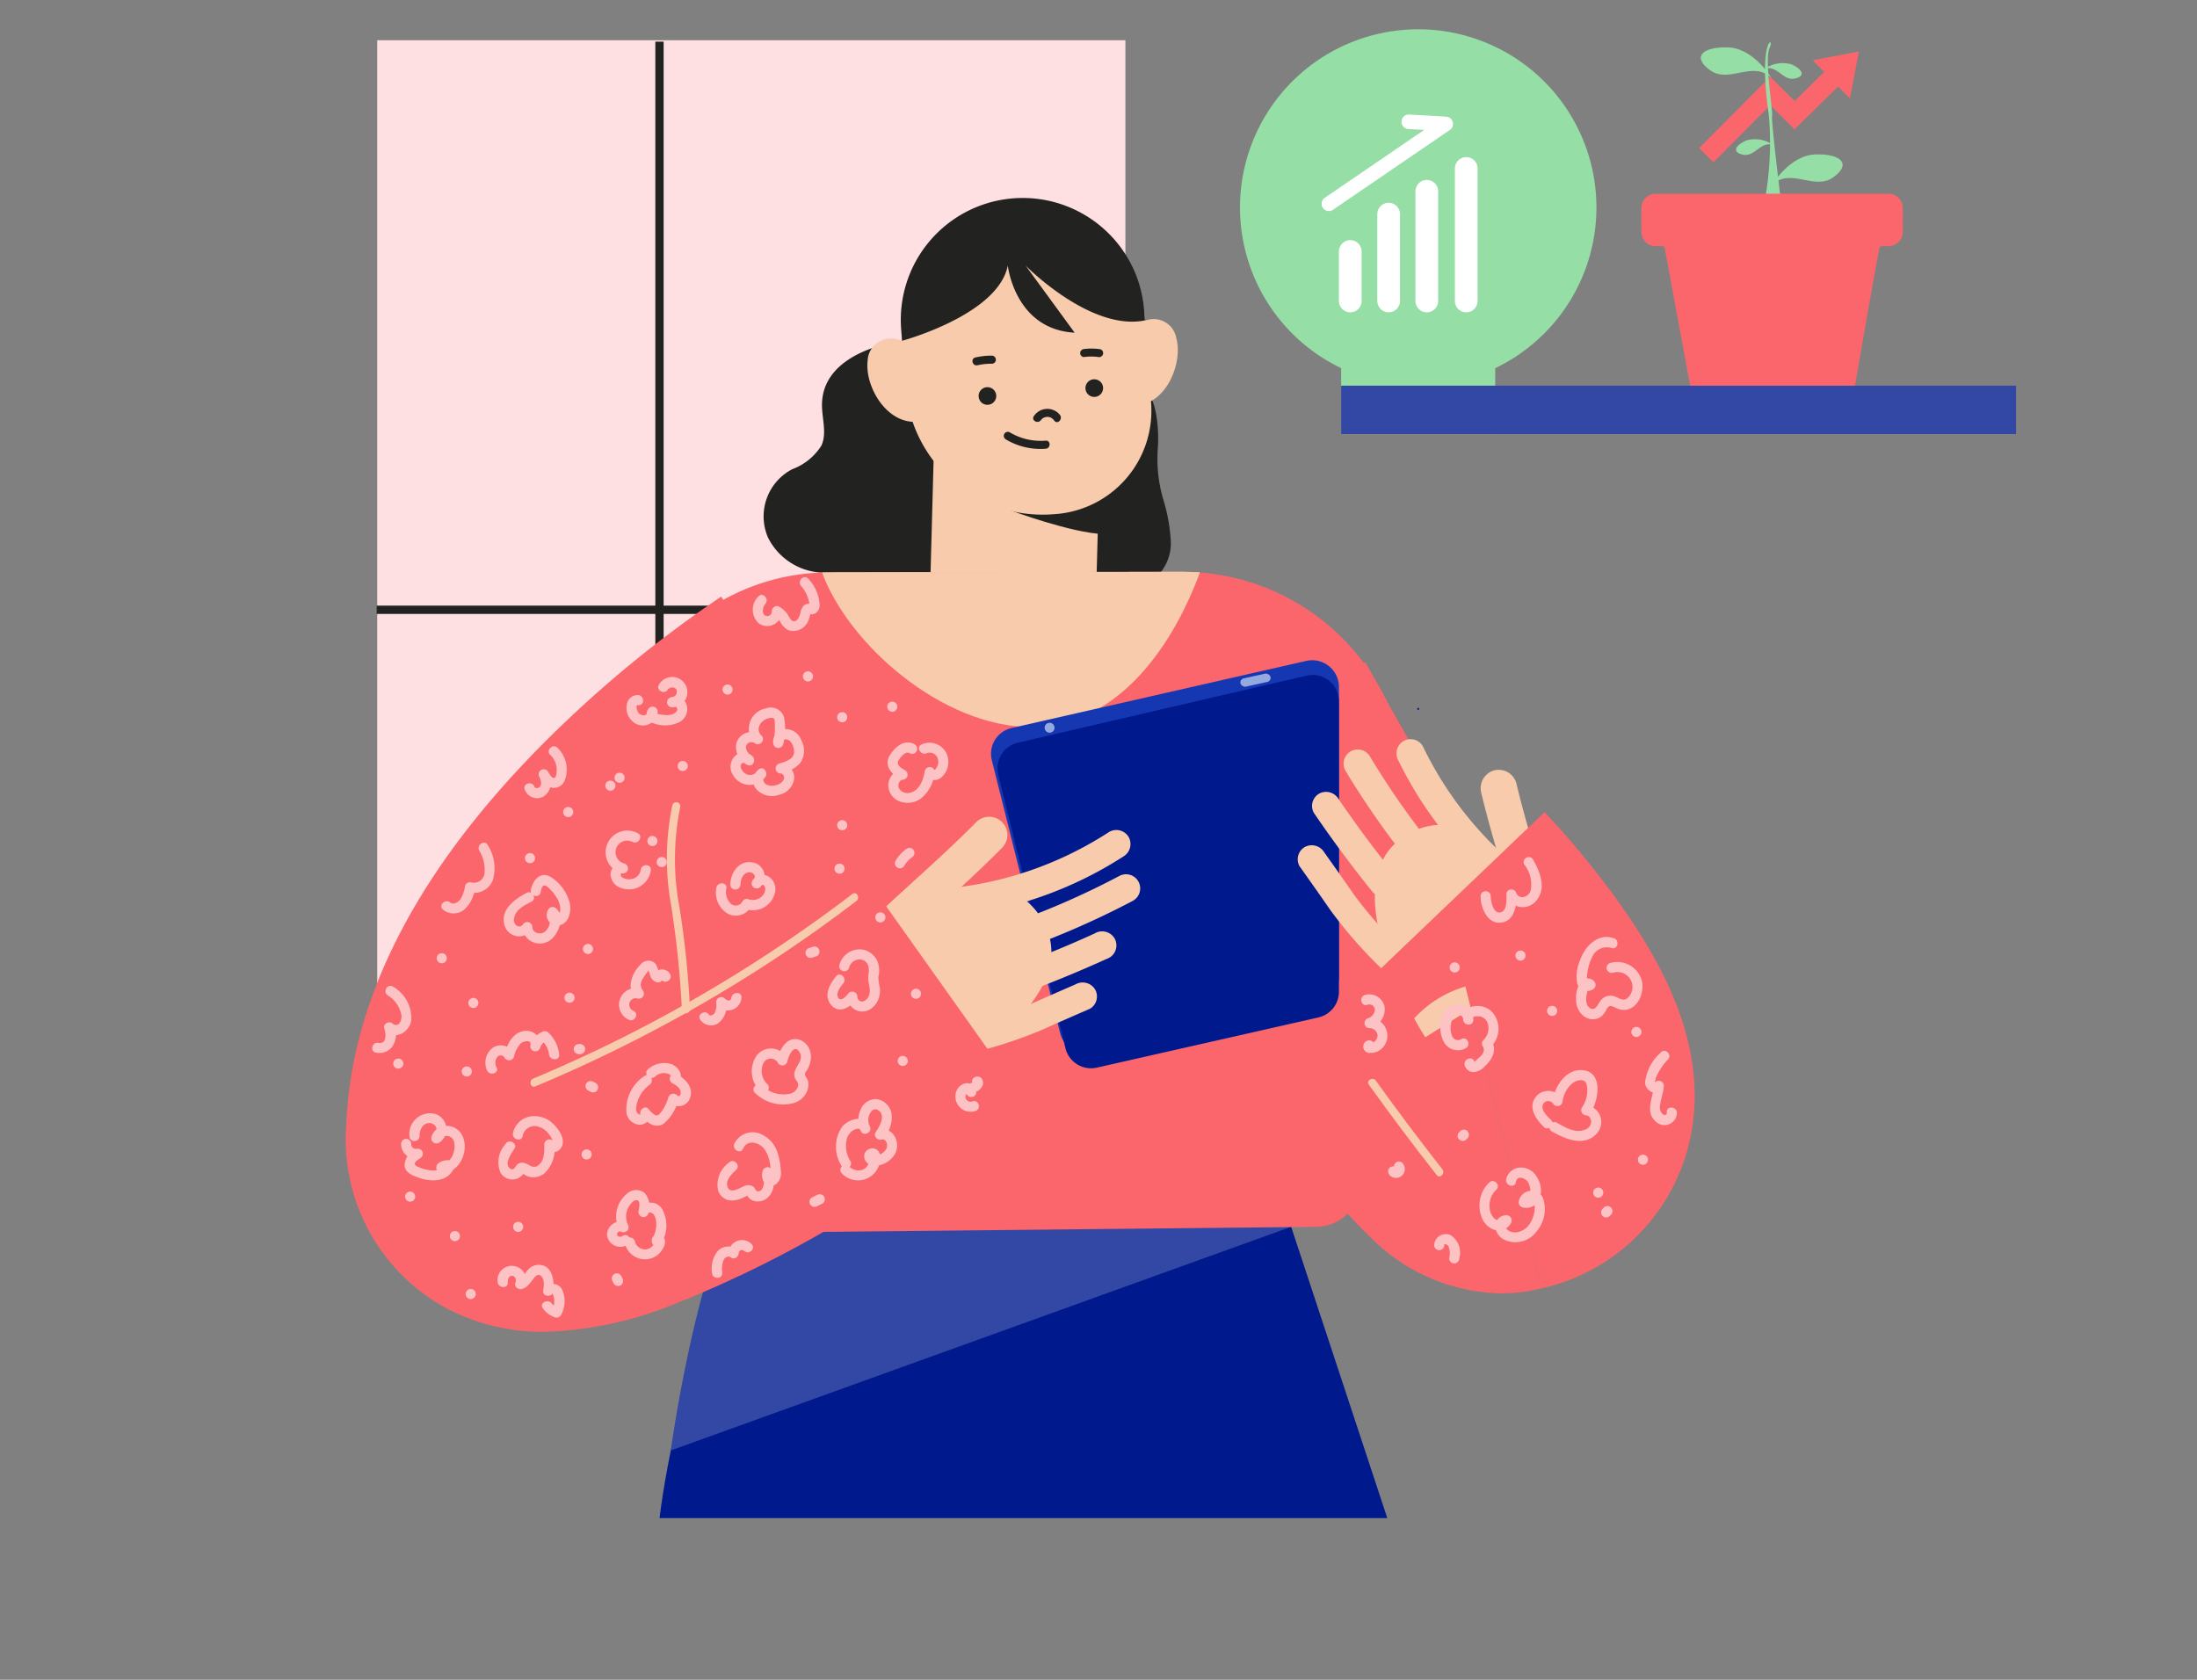 <svg xmlns="http://www.w3.org/2000/svg" xmlns:xlink="http://www.w3.org/1999/xlink" width="170" height="130" viewBox="0 0 170 130">
  <rect x="0" y="0" width="170" height="130" fill="#808080" stroke="none"/>
  <defs>
    <clipPath id="clip-path">
      <rect id="Rectangle_4762" data-name="Rectangle 4762" width="170" height="130" transform="translate(12458 -3430)" fill="#fff" stroke="#707070" stroke-width="1" opacity="0.65"/>
    </clipPath>
    <clipPath id="clip-path-2">
      <rect id="Rectangle_3579" data-name="Rectangle 3579" width="129.225" height="128.365" fill="none"/>
    </clipPath>
    <clipPath id="clip-path-3">
      <rect id="Rectangle_3917" data-name="Rectangle 3917" width="20.237" height="26.571" fill="none"/>
    </clipPath>
  </defs>
  <g id="Mask_Group_7492" data-name="Mask Group 7492" transform="translate(-12458 3430)" clip-path="url(#clip-path)">
    <g id="Group_7065" data-name="Group 7065" transform="translate(12484.771 -3440.885)">
      <rect id="Rectangle_3573" data-name="Rectangle 3573" width="57.892" height="79.664" transform="translate(2.419 14)" fill="#fee0e2"/>
      <rect id="Rectangle_3574" data-name="Rectangle 3574" width="0.642" height="79.519" transform="translate(23.938 14.108)" fill="#222221"/>
      <rect id="Rectangle_3575" data-name="Rectangle 3575" width="55.322" height="0.642" transform="translate(2.378 57.755)" fill="#222221"/>
      <g id="Group_7064" data-name="Group 7064">
        <g id="Group_7063" data-name="Group 7063" clip-path="url(#clip-path-2)">
          <path id="Path_31651" data-name="Path 31651" d="M390.966,435.7a14.567,14.567,0,0,1-10.038-4.278,38.191,38.191,0,0,1-4.342-4.944c-2.163-2.85-4.787-6.787-7.8-11.7-4.937-8.055-9.306-16.087-9.489-16.424l21.17-11.5-10.585,5.749,10.585-5.75c.032.059,3.248,5.971,7.115,12.449,7.1,11.9,9.611,14.347,9.715,14.445a10.43,10.43,0,0,0-9.09-1.794l5.852,23.37a12.773,12.773,0,0,1-3.093.378" transform="translate(-301.592 -324.723)" fill="#fa666c"/>
          <path id="Path_31652" data-name="Path 31652" d="M211.955,232c-2.64.382-6.152,1.721-6.194,4.907-.016,1.073.4,2.205-.039,3.188a4.539,4.539,0,0,1-2.257,1.835,4.114,4.114,0,0,0-1.877,5.3,4.913,4.913,0,0,0,4.192,2.706c5.248.558,10.242,2.292,10.547,2.19a6.017,6.017,0,0,1,1.777.067c1.333.055,2.659.083,4,.061,2.873-.045,6.221-.108,8.831-1.463a3.6,3.6,0,0,0,1.807-3.441,13.686,13.686,0,0,0-.613-3.21,11.189,11.189,0,0,1-.383-3.81c.092-1.2-.013-3.449-.838-4.461" transform="translate(-168.928 -194.735)" fill="#222221"/>
          <path id="Path_31653" data-name="Path 31653" d="M207.185,490.941a21.864,21.864,0,1,1-21.864,21.864,21.864,21.864,0,0,1,21.864-21.864" transform="translate(-155.557 -412.091)" fill="#00198d"/>
          <path id="Path_31654" data-name="Path 31654" d="M198.077,624.043l-41.526,6.4s-4.28,11.911-5.5,21.742h56.311Z" transform="translate(-126.788 -523.816)" fill="#00198d"/>
          <path id="Path_31655" data-name="Path 31655" d="M163.89,627.074c-4.873,3.668-7.389,22.421-7.389,22.421l47.952-17.29Z" transform="translate(-131.365 -526.36)" fill="#3347a4"/>
          <path id="Path_31656" data-name="Path 31656" d="M378.4,223.072c.515,1.908-.715,5.051-3.092,5.228l-1.043-5.371c-.07-.361,1.6-1.2,1.888-1.251a1.78,1.78,0,0,1,2.248,1.4" transform="translate(-314.152 -186.03)" fill="#f7cbac"/>
          <rect id="Rectangle_3576" data-name="Rectangle 3576" width="10.969" height="12.849" transform="translate(45.222 55.658) rotate(-88.456)" fill="#f7cbac"/>
          <path id="Path_31657" data-name="Path 31657" d="M320.021,297.709s4.785,1.775,7.2,1.835l-.436-4.888-.688.052" transform="translate(-268.623 -247.332)" fill="#222221"/>
          <path id="Path_31658" data-name="Path 31658" d="M276.126,163.9a9.431,9.431,0,0,1,10.1,8.707l.521,7.029a8.016,8.016,0,0,1-7.4,8.587l-.206.015a10.636,10.636,0,0,1-11.394-9.821L267.42,174a9.43,9.43,0,0,1,8.706-10.1" transform="translate(-224.448 -137.552)" fill="#f7cbac"/>
          <path id="Path_31659" data-name="Path 31659" d="M267.9,185.391s8.882.352,8.383-6.272c0,0-.694,5.332,2.5,6.272l-.662-3.129s5.708,3.129,7.746.989-7.848-6.778-7.848-6.778-6.541,3.228-8.358,4.893" transform="translate(-224.869 -148.13)" fill="#f7cbac"/>
          <path id="Path_31660" data-name="Path 31660" d="M251.213,232.677c-.228,1.965,1.45,4.89,3.828,4.715l.242-5.465c.016-.367-1.757-.953-2.054-.963a1.787,1.787,0,0,0-2.016,1.714" transform="translate(-210.849 -193.867)" fill="#f7cbac"/>
          <path id="Path_31661" data-name="Path 31661" d="M128.45,360.958l1.586,30.267a3.459,3.459,0,0,0,3.488,3.285l49.36-.505a3.459,3.459,0,0,0,3.4-3.021l3.577-27.993a17.469,17.469,0,0,0-17.362-19.679l-27.373.049a16.72,16.72,0,0,0-16.671,17.6" transform="translate(-107.801 -288.174)" fill="#fa666c"/>
          <path id="Path_31662" data-name="Path 31662" d="M257.289,343.313l-27.373.049c-.156,0-.313,0-.469.008,2.019,5.573,9.323,11.958,16.189,11.958,6.832,0,11.106-6.626,13.019-11.968-.451-.03-.907-.047-1.366-.047" transform="translate(-192.595 -288.174)" fill="#f7cbac"/>
          <path id="Path_31663" data-name="Path 31663" d="M257.289,343.313l-27.373.049c-.156,0-.313,0-.469.008,2.023,5.573,8.963,9.9,15.83,9.9,6.832,0,11.47-4.564,13.382-9.906q-.681-.051-1.369-.052" transform="translate(-192.595 -288.174)" fill="#f7cbac"/>
          <path id="Path_31664" data-name="Path 31664" d="M312.339,391.175l22.77-5.186a2.068,2.068,0,0,1,2.548,1.986v22.476a2.047,2.047,0,0,1-1.618,1.988l-17.468,3.885a2.08,2.08,0,0,1-2.477-1.5l-5.3-21.175a2.037,2.037,0,0,1,1.548-2.472" transform="translate(-260.824 -323.951)" fill="#1637b2"/>
          <path id="Path_31665" data-name="Path 31665" d="M315.492,398.245l22.337-5.186a2.038,2.038,0,0,1,2.5,1.986v22.476a2.038,2.038,0,0,1-1.588,1.988L321.6,423.394a2.039,2.039,0,0,1-2.43-1.5l-5.2-21.175a2.038,2.038,0,0,1,1.519-2.472" transform="translate(-263.497 -329.885)" fill="#00198d"/>
          <path id="Path_31666" data-name="Path 31666" d="M337.082,416.816h0a.382.382,0,1,1,.289-.456.382.382,0,0,1-.289.456" transform="translate(-282.553 -349.238)" fill="#94a9e0"/>
          <path id="Path_31667" data-name="Path 31667" d="M432.932,393.031l-1.581.35a.387.387,0,0,1-.463-.235.33.33,0,0,1,.278-.4l1.581-.349a.387.387,0,0,1,.463.235.33.33,0,0,1-.278.4" transform="translate(-361.673 -329.366)" fill="#94a9e0"/>
          <path id="Path_31668" data-name="Path 31668" d="M331.659,265.649a.628.628,0,0,1,1.031.035c.267.338.69-.13.443-.443a1.249,1.249,0,0,0-2.013.092c-.238.325.3.638.54.313Z" transform="translate(-277.889 -222.248)" fill="#222221"/>
          <path id="Path_31669" data-name="Path 31669" d="M317.088,276.422a5.244,5.244,0,0,0,3.092.726c.4-.031.4-.659,0-.626a4.668,4.668,0,0,1-2.776-.64.312.312,0,0,0-.313.54Z" transform="translate(-266.035 -231.535)" fill="#222221"/>
          <path id="Path_31670" data-name="Path 31670" d="M305.48,254.34a.682.682,0,1,1-.682.682.682.682,0,0,1,.682-.682" transform="translate(-255.845 -213.491)" fill="#222221"/>
          <path id="Path_31671" data-name="Path 31671" d="M356.953,250.532a.682.682,0,1,1-.682.682.682.682,0,0,1,.682-.682" transform="translate(-299.051 -210.294)" fill="#222221"/>
          <path id="Path_31672" data-name="Path 31672" d="M302.216,239.9a4.793,4.793,0,0,1,1.108-.119.313.313,0,0,0,0-.626,5.456,5.456,0,0,0-1.273.142c-.392.089-.227.693.166.6" transform="translate(-253.35 -200.746)" fill="#222221"/>
          <path id="Path_31673" data-name="Path 31673" d="M354.033,236.387a4.029,4.029,0,0,1,1.071,0,.324.324,0,0,0,.385-.217.313.313,0,0,0-.219-.385,4.555,4.555,0,0,0-1.237-.016.324.324,0,0,0-.313.313.312.312,0,0,0,.313.313Z" transform="translate(-296.909 -197.874)" fill="#222221"/>
          <path id="Path_31674" data-name="Path 31674" d="M462.117,578.87l-.011-.138a.078.078,0,0,0-.156,0l.011.138c.008.1.164.1.156,0" transform="translate(-387.757 -485.719)" fill="#fa666c"/>
          <path id="Path_31675" data-name="Path 31675" d="M241.532,498.592l5.869,11.652s13.033-6.326,9.229-12.858-15.1,1.206-15.1,1.206" transform="translate(-202.74 -415.302)" fill="#f7cbac"/>
          <path id="Path_31676" data-name="Path 31676" d="M292.729,467.816a27.775,27.775,0,0,1-13.258,4.438,1.122,1.122,0,0,0-1.1,1.1,1.1,1.1,0,0,0,1.1,1.095,29.987,29.987,0,0,0,14.364-4.736,1.12,1.12,0,0,0,.393-1.5,1.107,1.107,0,0,0-1.5-.393" transform="translate(-233.666 -392.553)" fill="#f7cbac"/>
          <path id="Path_31677" data-name="Path 31677" d="M318.317,489.392a62.256,62.256,0,0,1-9.485,4.034,1.12,1.12,0,0,0-.765,1.347,1.109,1.109,0,0,0,1.347.765,65.748,65.748,0,0,0,10.011-4.255,1.095,1.095,0,1,0-1.1-1.891Z" transform="translate(-258.559 -410.672)" fill="#f7cbac"/>
          <path id="Path_31678" data-name="Path 31678" d="M322.535,516.783q-3.217,1.469-6.541,2.676a1.125,1.125,0,0,0-.765,1.347,1.1,1.1,0,0,0,1.347.765q3.588-1.308,7.065-2.9a1.1,1.1,0,0,0,.393-1.5,1.121,1.121,0,0,0-1.5-.394" transform="translate(-264.567 -433.673)" fill="#f7cbac"/>
          <path id="Path_31679" data-name="Path 31679" d="M292.676,541.412c-1.225.533-2.451,1.068-3.67,1.614a33.468,33.468,0,0,1-6.79,1.965,1.1,1.1,0,0,0,.582,2.112,34.96,34.96,0,0,0,7.234-2.149c1.251-.56,2.5-1.106,3.754-1.652a1.1,1.1,0,0,0,.393-1.5,1.127,1.127,0,0,0-1.5-.393Z" transform="translate(-236.218 -454.35)" fill="#f7cbac"/>
          <path id="Path_31680" data-name="Path 31680" d="M264.922,461.715c-2.248,2.277-4.675,4.391-7.025,6.57a1.42,1.42,0,0,0,0,1.991,1.441,1.441,0,0,0,1.991,0c2.346-2.173,4.777-4.286,7.025-6.57a1.408,1.408,0,0,0-1.991-1.991" transform="translate(-216.134 -387.222)" fill="#f7cbac"/>
          <path id="Path_31681" data-name="Path 31681" d="M286.247,173.243l-.047-.626a9.431,9.431,0,1,0-18.809,1.394l.059.81s7.442-2,8.184-5.827c0,0,.536,4.943,5.174,5.2l-3.8-5.2s5.008,5.112,9.243,4.248" transform="translate(-224.424 -137.562)" fill="#222221"/>
          <path id="Path_31682" data-name="Path 31682" d="M15.371,412.154a15.946,15.946,0,0,1-7.689-1.873A14.866,14.866,0,0,1,.013,396.246c.371-9.956,5.6-20.022,15.545-29.918a92.007,92.007,0,0,1,13.474-11.073l13.138,20.194.023-.015c-.02.013-.806.533-2.05,1.458l12.475,17.557c-.284.2-7.045,5-14.729,9.42a89.277,89.277,0,0,1-12.542,6.163,28.678,28.678,0,0,1-9.976,2.123" transform="translate(0 -298.198)" fill="#fa666c"/>
          <path id="Path_31683" data-name="Path 31683" d="M260.853,243.191c-.083.039.117.156.168.21a1.475,1.475,0,0,1,.219.332,4.075,4.075,0,0,1,.256.746.313.313,0,0,0,.6-.166,3.442,3.442,0,0,0-.51-1.2c-.241-.322-.64-.654-1.051-.46-.364.17-.047.71.313.54Z" transform="translate(-218.557 -203.631)" fill="#f7cbac"/>
          <path id="Path_31684" data-name="Path 31684" d="M384.549,234.138a2.206,2.206,0,0,1,.663-1.721.313.313,0,0,0-.443-.443,2.827,2.827,0,0,0-.846,2.16c.019.4.644.4.626,0Z" transform="translate(-322.259 -194.641)" fill="#f7cbac"/>
          <path id="Path_31685" data-name="Path 31685" d="M89.264,513.114a112.386,112.386,0,0,0,19.689-10.637q2.636-1.783,5.162-3.715c.313-.241,0-.782-.313-.541a112.023,112.023,0,0,1-18.916,11.673q-2.855,1.391-5.788,2.617c-.366.156-.2.759.166.6" transform="translate(-74.615 -418.152)" fill="#f7cbac"/>
          <path id="Path_31686" data-name="Path 31686" d="M155.04,454.41a20.14,20.14,0,0,0-.11,7.722,76.027,76.027,0,0,1,.84,8.1.313.313,0,0,0,.626,0,70.085,70.085,0,0,0-.807-7.855,20.159,20.159,0,0,1,.055-7.8.313.313,0,0,0-.6-.167" transform="translate(-129.779 -381.241)" fill="#f7cbac"/>
          <path id="Path_31687" data-name="Path 31687" d="M510.656,474.744,499.6,481.676s-7.877-12.157-1.251-15.781,12.3,8.849,12.3,8.849" transform="translate(-416.086 -390.514)" fill="#f7cbac"/>
          <path id="Path_31688" data-name="Path 31688" d="M506.308,425.643a29.926,29.926,0,0,0,9.836,11.466,1.1,1.1,0,0,0,1.5-.393,1.124,1.124,0,0,0-.392-1.5,27.765,27.765,0,0,1-9.052-10.679,1.1,1.1,0,0,0-1.5-.393,1.114,1.114,0,0,0-.393,1.5" transform="translate(-424.877 -355.905)" fill="#f7cbac"/>
          <path id="Path_31689" data-name="Path 31689" d="M480.76,430.528a65.807,65.807,0,0,0,6.366,8.808,1.1,1.1,0,0,0,1.547,0,1.117,1.117,0,0,0,0-1.549,62.5,62.5,0,0,1-6.019-8.365,1.095,1.095,0,1,0-1.89,1.106Z" transform="translate(-403.413 -359.981)" fill="#f7cbac"/>
          <path id="Path_31690" data-name="Path 31690" d="M465.559,450.96q2.147,3.153,4.55,6.127a1.1,1.1,0,0,0,1.549,0,1.12,1.12,0,0,0,0-1.549q-2.218-2.756-4.209-5.683a1.12,1.12,0,0,0-1.5-.393,1.1,1.1,0,0,0-.393,1.5" transform="translate(-390.655 -377.152)" fill="#f7cbac"/>
          <path id="Path_31691" data-name="Path 31691" d="M458.651,476.68c.8,1.126,1.594,2.252,2.378,3.386a35.085,35.085,0,0,0,5.057,5.539,1.1,1.1,0,0,0,1.549-1.549,32.861,32.861,0,0,1-4.763-5.162q-1.154-1.666-2.331-3.318a1.125,1.125,0,0,0-1.5-.393,1.1,1.1,0,0,0-.393,1.5Z" transform="translate(-384.855 -398.743)" fill="#f7cbac"/>
          <path id="Path_31692" data-name="Path 31692" d="M546.71,440.448c.746,3.111,1.73,6.177,2.617,9.251a1.408,1.408,0,0,0,2.714-.749c-.887-3.074-1.877-6.138-2.615-9.249a1.42,1.42,0,0,0-1.732-.984,1.438,1.438,0,0,0-.984,1.732" transform="translate(-458.866 -368.208)" fill="#f7cbac"/>
          <path id="Path_31693" data-name="Path 31693" d="M486.135,495.942l-5.842-23.372a8.713,8.713,0,0,0-5.31,4.4,7.932,7.932,0,0,0-.834,5.726c-.521-1.428-3.243-4.989-5.149-6.984l17.423-16.638a69.253,69.253,0,0,1,5.662,6.873c3.352,4.682,7.551,11.8,5.328,19.475a15.131,15.131,0,0,1-11.278,10.524" transform="translate(-393.674 -385.339)" fill="#fa666c"/>
          <path id="Path_31694" data-name="Path 31694" d="M492.488,588.085q2.548,3.552,5.248,6.992c.247.313.688-.128.443-.443q-2.648-3.377-5.151-6.864c-.233-.325-.782-.013-.54.313Z" transform="translate(-413.339 -493.254)" fill="#f7cbac"/>
          <path id="Path_31695" data-name="Path 31695" d="M516.161,409a.078.078,0,1,0-.078-.078.078.078,0,0,0,.078.078" transform="translate(-433.195 -343.177)" fill="#00198d"/>
          <path id="Path_31696" data-name="Path 31696" d="M444.5,81.887a13.79,13.79,0,1,1-13.79,13.79,13.79,13.79,0,0,1,13.79-13.79" transform="translate(-361.532 -68.735)" fill="#95dea5"/>
          <rect id="Rectangle_3577" data-name="Rectangle 3577" width="11.922" height="10.086" transform="translate(77.004 34.395)" fill="#95dea5"/>
          <path id="Path_32040" data-name="Path 32040" d="M0,0H52.221V3.748H0Z" transform="translate(77.004 40.731)" fill="#3347a4"/>
          <path id="Path_31697" data-name="Path 31697" d="M515.255,155.366v8.487a.878.878,0,0,0,1.756,0v-8.487a.878.878,0,0,0-1.756,0" transform="translate(-432.5 -129.676)" fill="#fff"/>
          <path id="Path_31698" data-name="Path 31698" d="M534.255,144.366v10.254a.878.878,0,0,0,1.756,0V144.366a.878.878,0,0,0-1.756,0" transform="translate(-448.449 -120.443)" fill="#fff"/>
          <path id="Path_31699" data-name="Path 31699" d="M496.9,166.366v6.72a.878.878,0,0,0,1.756,0v-6.72a.878.878,0,0,0-1.756,0" transform="translate(-417.097 -138.909)" fill="#fff"/>
          <path id="Path_31700" data-name="Path 31700" d="M478.378,184.366v3.829a.878.878,0,0,0,1.756,0v-3.829a.878.878,0,0,0-1.756,0" transform="translate(-401.546 -154.018)" fill="#fff"/>
          <path id="Path_31701" data-name="Path 31701" d="M187.713,411.029c-.527-.5-.063-1.214.54-1.35.108-.023.327-.07.415.028s.066.367.072.488a5.342,5.342,0,0,1-.107,1.3h.754c-.078-.3.422-.166.527-.058a1.3,1.3,0,0,1,.313.846c0,.569-.707.771-1.151.9a.393.393,0,0,0,.1.768c.221,0,.325.26.261.451a.842.842,0,0,1-.6.449,1.037,1.037,0,0,1-.782-.055c-.124-.081-.313-.361-.136-.5l-.535-.535a.664.664,0,0,1-.982.156c-.164-.117-.38-.421-.283-.641a.221.221,0,0,1,.383-.07l.469-.613a.839.839,0,0,1-.469-.655.4.4,0,0,1,.493-.4.391.391,0,0,0,.208-.754,1.187,1.187,0,0,0-1.442.835,1.525,1.525,0,0,0,.813,1.649c.41.239.735-.283.469-.613a.973.973,0,0,0-1.308-.122,1.159,1.159,0,0,0-.241,1.528,1.487,1.487,0,0,0,2.551.1c.156-.313-.194-.793-.535-.535a1.076,1.076,0,0,0-.271,1.456,1.612,1.612,0,0,0,1.8.526,1.488,1.488,0,0,0,1.2-1.289,1.1,1.1,0,0,0-1.064-1.147l.1.768a2.794,2.794,0,0,0,1.431-.8,1.678,1.678,0,0,0,.081-1.757,1.283,1.283,0,0,0-1.345-.859.979.979,0,0,0-.815,1.178.394.394,0,0,0,.754,0,4.672,4.672,0,0,0,.055-2.156,1.076,1.076,0,0,0-1.4-.626,1.6,1.6,0,0,0-.884,2.659c.364.346.92-.207.552-.554Z" transform="translate(-155.554 -343.206)" fill="#fdc2c4"/>
          <path id="Path_31702" data-name="Path 31702" d="M263.03,425.654c-.782-.469-1.555.225-1.938.876-.458.782.164,1.425.81,1.8l.2-.729A1.237,1.237,0,0,0,261,428.651a1.332,1.332,0,0,0,.854,1.408,1.72,1.72,0,0,0,1.744-.289,2.905,2.905,0,0,0,.97-1.877l-.715.094a.8.8,0,0,0,1.18.272,1.567,1.567,0,0,0,.6-1.326,1.455,1.455,0,0,0-2.068-1.272c-.458.2-.061.879.4.676a.649.649,0,0,1,.826.347.821.821,0,0,1,.034.557c-.022.083-.225.491-.291.35a.4.4,0,0,0-.715.094c-.111.687-.4,1.577-1.2,1.721a.762.762,0,0,1-.806-.357c-.111-.225,0-.626.285-.659a.394.394,0,0,0,.2-.727c-.252-.147-.712-.389-.532-.734.133-.252.546-.782.868-.594a.392.392,0,0,0,.4-.676Z" transform="translate(-219.026 -357.161)" fill="#fdc2c4"/>
          <path id="Path_31703" data-name="Path 31703" d="M237.083,463.751a.391.391,0,0,0,0-.782.391.391,0,0,0,0,.782" transform="translate(-198.687 -388.612)" fill="#fdc2c4"/>
          <path id="Path_31704" data-name="Path 31704" d="M237.083,411.716a.391.391,0,0,0,0-.782.391.391,0,0,0,0,.782" transform="translate(-198.687 -344.934)" fill="#fdc2c4"/>
          <path id="Path_31705" data-name="Path 31705" d="M180.189,484.9c.008-.394.169-.867.613-.939.361-.059.682.313.355.591l.613.469c.094-.2.271-.039.313.11a.713.713,0,0,1-.186.626,1.007,1.007,0,0,1-1.123.272.388.388,0,0,0-.441.18.58.58,0,0,1-.873.2,1.275,1.275,0,0,1-.366-1.228c.062-.5-.721-.494-.782,0a1.893,1.893,0,0,0,.918,1.993,1.347,1.347,0,0,0,1.777-.571l-.441.194a1.754,1.754,0,0,0,2.289-1.278,1.154,1.154,0,0,0-.566-1.273.909.909,0,0,0-1.2.388.393.393,0,0,0,.615.469,1.116,1.116,0,0,0-.6-1.916c-1.032-.174-1.686.782-1.707,1.711a.391.391,0,0,0,.782,0Z" transform="translate(-149.658 -405.563)" fill="#fdc2c4"/>
          <path id="Path_31706" data-name="Path 31706" d="M235.806,484.688a.391.391,0,0,0,0-.782.391.391,0,0,0,0,.782" transform="translate(-197.615 -406.186)" fill="#fdc2c4"/>
          <path id="Path_31707" data-name="Path 31707" d="M196.42,347.37a1.433,1.433,0,0,0,.048,2.093,1.137,1.137,0,0,0,1.774-.967l-.494.379c.21.088.324.41.444.584a1.334,1.334,0,0,0,.626.548,1.275,1.275,0,0,0,1.531-.939,2.48,2.48,0,0,0,.072-.238c.011-.035.066-.349-.013-.156-.039.1-.053.058.088.073a.509.509,0,0,0,.241-.028.707.707,0,0,0,.427-.649,3.127,3.127,0,0,0-.881-2.068c-.333-.378-.885.177-.554.554a2.679,2.679,0,0,1,.652,1.5c.125-.091.12-.13-.017-.119a.668.668,0,0,0-.2.013.628.628,0,0,0-.246.139,1.223,1.223,0,0,0-.253.6c-.058.2-.2.594-.482.6-.192,0-.291-.189-.383-.33a1.848,1.848,0,0,0-.838-.831c-.242-.1-.493.156-.5.377a.348.348,0,0,1-.646.211.772.772,0,0,1,.156-.782c.313-.388-.236-.938-.554-.554Z" transform="translate(-164.512 -290.324)" fill="#fdc2c4"/>
          <path id="Path_31708" data-name="Path 31708" d="M220.587,392.04a.391.391,0,0,0,0-.782.391.391,0,0,0,0,.782" transform="translate(-184.841 -328.418)" fill="#fdc2c4"/>
          <path id="Path_31709" data-name="Path 31709" d="M261.2,406.642a.391.391,0,0,0,0-.782.391.391,0,0,0,0,.782" transform="translate(-218.928 -340.675)" fill="#fdc2c4"/>
          <path id="Path_31710" data-name="Path 31710" d="M138.3,395.146a.44.44,0,0,1,.668-.028.428.428,0,0,1-.335.615l.2.729c.128-.067.213.12.21.213,0,.177-.216.313-.358.372a1.427,1.427,0,0,1-.665.055c-.111-.009-.222-.025-.33-.044a1.117,1.117,0,0,1-.191-.041c-.081-.047-.109-.014-.086.1l-.666-.277c-.014.386-.49.342-.684.131-.091-.1-.327-.659-.042-.626.5.056.5-.727,0-.782a.853.853,0,0,0-.87.67,1.364,1.364,0,0,0,.361,1.3,1.155,1.155,0,0,0,2.016-.688.4.4,0,0,0-.668-.277.72.72,0,0,0,.38,1.194,2.524,2.524,0,0,0,1.983-.11,1.14,1.14,0,0,0,.516-1.408.948.948,0,0,0-1.3-.455.394.394,0,0,0,.2.729,1.176,1.176,0,1,0-1.009-1.764c-.28.421.4.814.676.4" transform="translate(-113.407 -330.89)" fill="#fdc2c4"/>
          <path id="Path_31711" data-name="Path 31711" d="M160.27,435.2a.391.391,0,0,0,0-.782.391.391,0,0,0,0,.782" transform="translate(-134.212 -364.643)" fill="#fdc2c4"/>
          <path id="Path_31712" data-name="Path 31712" d="M181.875,398.38a.391.391,0,0,0,0-.782.391.391,0,0,0,0,.782" transform="translate(-152.347 -333.74)" fill="#fdc2c4"/>
          <path id="Path_31713" data-name="Path 31713" d="M127.584,468.334a1.681,1.681,0,1,0-1.244,3.1l.208-.754a.882.882,0,0,0-1.064.818,1.154,1.154,0,0,0,.873,1.095,1.711,1.711,0,0,0,2.248-1.408c.033-.5-.749-.5-.782,0a.858.858,0,0,1-.773.705.91.91,0,0,1-.583-.092c-.069-.041-.156-.091-.181-.174-.009-.033-.036-.208.055-.189a.391.391,0,1,0,.208-.754.9.9,0,1,1,.641-1.669c.452.217.849-.457.394-.676Z" transform="translate(-105.013 -392.969)" fill="#fdc2c4"/>
          <path id="Path_31714" data-name="Path 31714" d="M145.664,471.364a.391.391,0,0,0,0-.782.391.391,0,0,0,0,.782" transform="translate(-121.952 -395.002)" fill="#fdc2c4"/>
          <path id="Path_31715" data-name="Path 31715" d="M150.145,481.513a.391.391,0,0,0,0-.782.391.391,0,0,0,0,.782" transform="translate(-125.713 -403.521)" fill="#fdc2c4"/>
          <path id="Path_31716" data-name="Path 31716" d="M132.773,534.582a.5.5,0,0,1,.3-.959.394.394,0,0,0,.38-.652.7.7,0,0,1-.013-.826,3.122,3.122,0,0,1,.241-.379c.019-.028.255-.313.192-.324.066.012.178.447.2.5a.8.8,0,0,0,.38.383.4.4,0,0,0,.574-.233c-.031.064-.072.077-.122.036.235.444.91.05.676-.4a.718.718,0,0,0-1.308.156l.574-.233c-.213-.1-.244-.577-.43-.76a.771.771,0,0,0-1.095.069c-.659.649-1.162,1.791-.432,2.565l.38-.654a1.279,1.279,0,0,0-.9,2.387c.446.232.842-.443.394-.674Z" transform="translate(-110.502 -445.461)" fill="#fdc2c4"/>
          <path id="Path_31717" data-name="Path 31717" d="M105.735,546.872a.391.391,0,0,0,0-.782.391.391,0,0,0,0,.782" transform="translate(-88.436 -458.383)" fill="#fdc2c4"/>
          <path id="Path_31718" data-name="Path 31718" d="M77.723,490.817c-.931.488-2.087,1.339-1.669,2.561a1.168,1.168,0,0,0,2.077.272l-.729-.2a1.367,1.367,0,0,0,2.066,1.086c.748-.444,1.337-1.983.479-2.584a.393.393,0,0,0-.469.061.811.811,0,0,0,.662,1.32c.856-.038,1.095-1.078.938-1.752a3.422,3.422,0,0,0-1.469-2.007c-.813-.461-1.378.249-1.539.986-.106.49.648.7.754.208.053-.244.119-.677.446-.486a2.771,2.771,0,0,1,.751.831,1.663,1.663,0,0,1,.327.926.652.652,0,0,1-.119.411c-.084.1-.156.063-.2.117l-.469.061c.061.042,0,.469-.044.6a1.078,1.078,0,0,1-.391.607c-.33.23-.939.078-.939-.383a.394.394,0,0,0-.729-.2.343.343,0,0,1-.477.094.546.546,0,0,1-.2-.609c.12-.646.818-.973,1.34-1.251.447-.233.052-.909-.394-.676Z" transform="translate(-63.765 -410.823)" fill="#fdc2c4"/>
          <path id="Path_31719" data-name="Path 31719" d="M114.606,523.4a.391.391,0,0,0,0-.782.391.391,0,0,0,0,.782" transform="translate(-95.882 -438.683)" fill="#fdc2c4"/>
          <path id="Path_31720" data-name="Path 31720" d="M85.984,430.726a1.024,1.024,0,0,0,1.48.537,1.4,1.4,0,0,0,.33-1.907l-.676.394a1.537,1.537,0,0,0,.964.84.9.9,0,0,0,1.018-.61,2.337,2.337,0,0,0-.583-2.481c-.361-.35-.915.2-.554.554a1.581,1.581,0,0,1,.5,1.168c0,.133-.019.543-.175.605-.2.08-.421-.352-.493-.469a.391.391,0,0,0-.676.394c.11.211.233.6.014.792-.092.081-.344.131-.394-.024-.156-.469-.912-.272-.754.208Z" transform="translate(-72.156 -358.745)" fill="#fdc2c4"/>
          <path id="Path_31721" data-name="Path 31721" d="M105.09,457.4a.391.391,0,0,0,0-.782.391.391,0,0,0,0,.782" transform="translate(-87.894 -383.28)" fill="#fdc2c4"/>
          <path id="Path_31722" data-name="Path 31722" d="M125.4,444.712a.391.391,0,0,0,0-.782.391.391,0,0,0,0,.782" transform="translate(-104.941 -372.631)" fill="#fdc2c4"/>
          <path id="Path_31723" data-name="Path 31723" d="M129.84,440.9a.391.391,0,0,0,0-.782.391.391,0,0,0,0,.782" transform="translate(-108.669 -369.434)" fill="#fdc2c4"/>
          <path id="Path_31724" data-name="Path 31724" d="M46.062,478.975a1.294,1.294,0,0,0,1.589.049,2.559,2.559,0,0,0,.871-1.671l-.482.272a1.558,1.558,0,0,0,1.868-.9A3.279,3.279,0,0,0,49.531,474c-.21-.457-.884-.061-.674.394a2.852,2.852,0,0,1,.41,1.83.826.826,0,0,1-1.018.651.393.393,0,0,0-.48.274,2.808,2.808,0,0,1-.354,1.023c-.157.225-.54.469-.8.253-.383-.322-.938.228-.554.554" transform="translate(-38.554 -397.698)" fill="#fdc2c4"/>
          <path id="Path_31725" data-name="Path 31725" d="M86.684,479.614a.391.391,0,0,0,0-.782.391.391,0,0,0,0,.782" transform="translate(-72.444 -401.927)" fill="#fdc2c4"/>
          <path id="Path_31726" data-name="Path 31726" d="M265.147,477.729a2.084,2.084,0,0,1,.6-.657.4.4,0,0,0,.141-.535.394.394,0,0,0-.535-.141,2.973,2.973,0,0,0-.878.939.391.391,0,0,0,.676.394" transform="translate(-221.948 -399.839)" fill="#fdc2c4"/>
          <path id="Path_31727" data-name="Path 31727" d="M59.392,549.407a.391.391,0,0,0,0-.782.391.391,0,0,0,0,.782" transform="translate(-49.535 -460.511)" fill="#fdc2c4"/>
          <path id="Path_31728" data-name="Path 31728" d="M68.076,567.288a.76.76,0,0,1,.064-.832.354.354,0,0,1,.565.092.4.4,0,0,0,.715-.092,2.246,2.246,0,0,1,.515-1.032c.177-.156.853-.347.763.114a.391.391,0,1,0,.754.208.9.9,0,0,1,.543-.547l-.469-.061a1.877,1.877,0,0,1,.61,1.139c.062.493.845.5.782,0a2.7,2.7,0,0,0-.84-1.692.406.406,0,0,0-.469-.061,1.642,1.642,0,0,0-.9,1.015l.754.208a1.1,1.1,0,0,0-1.3-1.281c-.879.156-1.251,1.026-1.486,1.783l.715-.094a1.136,1.136,0,0,0-1.564-.429,1.436,1.436,0,0,0-.494,1.771c.181.469.939.261.754-.208Z" transform="translate(-56.421 -473.787)" fill="#fdc2c4"/>
          <path id="Path_31729" data-name="Path 31729" d="M110.2,570.848h-.1a.391.391,0,1,0,0,.782h.1a.391.391,0,1,0,0-.782" transform="translate(-92.085 -479.165)" fill="#fdc2c4"/>
          <path id="Path_31730" data-name="Path 31730" d="M12.939,547.974a1.239,1.239,0,0,0,1.275-.469,1.664,1.664,0,0,0,.139-1.589l-.652.38c.72.768,1.846.088,1.974-.812a2.8,2.8,0,0,0-1.416-2.614c-.429-.267-.821.41-.4.676a2.224,2.224,0,0,1,1.009,1.345.912.912,0,0,1-.113.821.352.352,0,0,1-.507.031c-.256-.274-.791.008-.654.38s.185,1.234-.452,1.1c-.491-.1-.7.649-.208.754Z" transform="translate(-10.625 -455.629)" fill="#fdc2c4"/>
          <path id="Path_31731" data-name="Path 31731" d="M44.169,527.845a.391.391,0,0,0,0-.782.391.391,0,0,0,0,.782" transform="translate(-36.757 -442.412)" fill="#fdc2c4"/>
          <path id="Path_31732" data-name="Path 31732" d="M27.976,605.838c-.011-.469.255-1.031.807-1,.435.026.734.59.294.852l.574.443a.4.4,0,0,1,.449-.3.6.6,0,0,1,.56.532c.12.516-.192,1.655-.909,1.524l.094.715a.586.586,0,0,1,.454-.1l-.377-.494c-.2.555-.917.555-1.387.435a2.851,2.851,0,0,1-.812-.288c-.321-.216.125-.483.324-.613a.393.393,0,0,0-.3-.715.363.363,0,0,1-.418-.377.391.391,0,0,0-.782,0,1.156,1.156,0,0,0,1.408,1.131l-.3-.715a1.454,1.454,0,0,0-.838,1.206c.022.626.626.821,1.115,1,1.01.361,2.324.313,2.747-.854.1-.266-.147-.469-.377-.5a1.23,1.23,0,0,0-.849.208c-.255.169-.26.649.094.715,1.408.258,2.26-1.52,1.8-2.689a1.351,1.351,0,0,0-1.292-.9,1.174,1.174,0,0,0-1.159.877.4.4,0,0,0,.574.441,1.246,1.246,0,0,0-.28-2.241,1.609,1.609,0,0,0-2,1.71.391.391,0,0,0,.782,0" transform="translate(-22.282 -507.038)" fill="#fdc2c4"/>
          <path id="Path_31733" data-name="Path 31733" d="M23.22,578.622a.391.391,0,0,0,0-.782.391.391,0,0,0,0,.782" transform="translate(-19.173 -485.034)" fill="#fdc2c4"/>
          <path id="Path_31734" data-name="Path 31734" d="M56.227,582.411a.391.391,0,0,0,0-.782.391.391,0,0,0,0,.782" transform="translate(-46.879 -488.214)" fill="#fdc2c4"/>
          <path id="Path_31735" data-name="Path 31735" d="M50.512,661.735a.391.391,0,0,0,0-.782.391.391,0,0,0,0,.782" transform="translate(-42.082 -554.798)" fill="#fdc2c4"/>
          <path id="Path_31736" data-name="Path 31736" d="M28.942,642.7a.391.391,0,0,0,0-.782.391.391,0,0,0,0,.782" transform="translate(-23.976 -538.817)" fill="#fdc2c4"/>
          <path id="Path_31737" data-name="Path 31737" d="M73.819,607.725a2.051,2.051,0,0,0-.393,2.241,1.059,1.059,0,0,0,1.73.113L75.2,610c.067-.111.062-.127-.013-.047-.088.044-.075.083.038.114l.089.064a1.2,1.2,0,0,0,.46.166,1.43,1.43,0,0,0,1.012-.268,2.6,2.6,0,0,0,.8-2.268l-.768.1a.716.716,0,0,0,1.27.194c.425-.609-.12-1.431-.569-1.858a2.055,2.055,0,0,0-1.852-.59,1.656,1.656,0,0,0-1.287,1.291c-.08.491.674.7.754.206a.938.938,0,0,1,1.225-.715,1.58,1.58,0,0,1,.73.485,1.907,1.907,0,0,1,.274.394.78.78,0,0,1,.088.227.312.312,0,0,0,.122.156.393.393,0,0,0-.768.1c0,.534.028,1.274-.458,1.624s-.724-.156-1.211-.2a.583.583,0,0,0-.54.28c-.106.156-.208.322-.422.185-.529-.336.1-1.217.313-1.533.285-.418-.393-.809-.676-.394Z" transform="translate(-61.46 -508.31)" fill="#fdc2c4"/>
          <path id="Path_31738" data-name="Path 31738" d="M73.816,678.525c-.03-.217.108-.554.391-.477.235.063.268.349.194.535-.114.289.217.551.48.482.5-.132.694-.541,1-.9.172-.2.361-.294.565-.048.238.288.145.765.108,1.095-.047.419.533.486.727.2a2.377,2.377,0,0,1,.127.491,1.591,1.591,0,0,1-.156.782l.441-.18a1.026,1.026,0,0,1-.488-.336c-.3-.394-.982,0-.676.394a1.946,1.946,0,0,0,.956.7.4.4,0,0,0,.443-.18,2.2,2.2,0,0,0,.078-2.005.826.826,0,0,0-1.392-.055l.724.2c.089-.8-.067-2.021-1.131-2.034a1.129,1.129,0,0,0-.879.44c-.192.224-.35.626-.655.7l.476.472a1.109,1.109,0,1,0-2.121-.266c.064.491.848.5.782,0Z" transform="translate(-61.293 -568.419)" fill="#fdc2c4"/>
          <path id="Path_31739" data-name="Path 31739" d="M58.129,689.649a.391.391,0,0,0,0-.782.391.391,0,0,0,0,.782" transform="translate(-48.476 -578.229)" fill="#fdc2c4"/>
          <path id="Path_31740" data-name="Path 31740" d="M80.977,657.294a.391.391,0,0,0,0-.782.391.391,0,0,0,0,.782" transform="translate(-67.654 -551.07)" fill="#fdc2c4"/>
          <path id="Path_31741" data-name="Path 31741" d="M126.936,644.733c-.119.081-.343.111-.421-.059s.139-.343.293-.271a.394.394,0,0,0,.535-.535,1.478,1.478,0,0,1,.072-1.408c.108-.178.333-.482.565-.49.366-.014.23.59.188.809a.391.391,0,1,0,.754.208c.059-.156.313-.013.372.044a.994.994,0,0,1,.224.576,2.137,2.137,0,0,1-.283,1.322l.715.092-.009-.063-.1.38-.194.045-.233-.178c.036.055-.144.281-.213.347a.82.82,0,0,1-.524.23.831.831,0,0,1-.807-.64.391.391,0,0,0-.754.208,1.588,1.588,0,0,0,2.52.856c.358-.291.755-.893.48-1.355a.5.5,0,0,0-.918.377c.053.341.561.368.715.094a2.621,2.621,0,0,0,.067-2.676,1.023,1.023,0,0,0-1.813.136l.754.208a1.586,1.586,0,0,0-.313-1.6,1.059,1.059,0,0,0-1.408.135,2.276,2.276,0,0,0-.53,2.739l.535-.535a1.031,1.031,0,0,0-1.481.993,1.056,1.056,0,0,0,1.611.688c.415-.28.023-.959-.4-.676Z" transform="translate(-105.522 -538.201)" fill="#fdc2c4"/>
          <path id="Path_31742" data-name="Path 31742" d="M128.891,681.7l-.1-.2a.393.393,0,0,0-.535-.139.4.4,0,0,0-.141.535l.1.2a.393.393,0,0,0,.535.139.4.4,0,0,0,.139-.535" transform="translate(-107.496 -571.878)" fill="#fdc2c4"/>
          <path id="Path_31743" data-name="Path 31743" d="M113.973,622.392a.391.391,0,0,0,0-.782.391.391,0,0,0,0,.782" transform="translate(-95.351 -521.774)" fill="#fdc2c4"/>
          <path id="Path_31744" data-name="Path 31744" d="M136.313,580.954a3.085,3.085,0,0,0-1.392,2.883,1.076,1.076,0,0,0,1.095.888.84.84,0,0,0,.729-1.031l-.654.38c.4.488,1.056.984,1.692.582a3.4,3.4,0,0,0,1.137-1.844l-.654.174a.932.932,0,0,0,1.564-.313c.313-.805-.328-1.478-.979-1.839l.141.535c.369-.515-.084-1.142-.594-1.331a1.842,1.842,0,0,0-1.821.41c-.378.335.177.885.554.554a1.048,1.048,0,0,1,.72-.274c.08,0,.582.084.469.247a.393.393,0,0,0,.141.535c.261.145.579.325.652.641.045.2-.1.516-.294.28a.4.4,0,0,0-.654.172,3.493,3.493,0,0,1-.607,1.193c-.124.156-.239.269-.436.175a1.623,1.623,0,0,1-.48-.451c-.269-.327-.724.034-.654.38.033.156-.264-.113-.241-.081a.689.689,0,0,1-.075-.414,2.132,2.132,0,0,1,.174-.679,2.588,2.588,0,0,1,.868-1.1c.4-.292.013-.971-.4-.676Z" transform="translate(-113.214 -486.798)" fill="#fdc2c4"/>
          <path id="Path_31745" data-name="Path 31745" d="M115.591,589.418l.2.1a.4.4,0,0,0,.535-.141.4.4,0,0,0-.139-.535l-.2-.1a.4.4,0,0,0-.535.141.4.4,0,0,0,.139.535" transform="translate(-96.865 -494.143)" fill="#fdc2c4"/>
          <path id="Path_31746" data-name="Path 31746" d="M179.692,615.751a2.1,2.1,0,0,0-.849,2.173,1.142,1.142,0,0,0,.79.741,1.916,1.916,0,0,0,1.237-.244,1.415,1.415,0,0,0,.236-.11c-.028-.009.1.156.122.188a.926.926,0,0,0,.429.239,1.166,1.166,0,0,0,.99-.238,1.565,1.565,0,0,0,.5-1.034,1.444,1.444,0,0,0-.2-1.239.394.394,0,0,0-.654.172,1.054,1.054,0,0,0,.116.912.676.676,0,0,0,.926.1,1.1,1.1,0,0,0,.355-1.045,5.012,5.012,0,0,0-.247-1.367,2.322,2.322,0,0,0-1.564-1.547,1.583,1.583,0,0,0-1.783.832c-.2.457.469.854.674.4.33-.746,1.222-.513,1.639.017a2.427,2.427,0,0,1,.438,1.095,4.6,4.6,0,0,1,.07.638,1.212,1.212,0,0,0,0,.289c.122.216.131-.084.139-.12l-.654.172c.072.073-.008.573-.036.7-.047.213-.156.5-.422.507-.217,0-.211-.214-.355-.339a.668.668,0,0,0-.668-.092c-.355.117-1.106.676-1.336.119s.33-1.038.666-1.369-.194-.906-.554-.552Z" transform="translate(-150.045 -514.898)" fill="#fdc2c4"/>
          <path id="Path_31747" data-name="Path 31747" d="M177.118,667.839a1.97,1.97,0,0,1,.1-.987c.117-.23.361-.374.587-.2.257.194.571-.077.588-.338a.247.247,0,0,1,.429-.169c.374.333.929-.217.552-.554a1.037,1.037,0,0,0-1.763.723l.588-.338a1.119,1.119,0,0,0-1.408.146,2.129,2.129,0,0,0-.461,1.72c.023.5.806.5.782,0Z" transform="translate(-148.003 -558.441)" fill="#fdc2c4"/>
          <path id="Path_31748" data-name="Path 31748" d="M196.6,571.942a1.427,1.427,0,0,1-.324-1.616.633.633,0,0,1,1.142-.026.4.4,0,0,0,.715-.094c.067-.357.479-1.458.938-.774s-.566,1.261-.375,1.938c.081.291.357.411.264.751a.867.867,0,0,1-.716.569,2.377,2.377,0,0,1-2.052-.638c-.368-.342-.923.21-.554.554a3.086,3.086,0,0,0,3.049.77,1.6,1.6,0,0,0,1-.948,1.383,1.383,0,0,0,.058-.713c-.036-.177-.26-.447-.241-.577s.156-.271.21-.379a2.938,2.938,0,0,0,.141-.332,1.808,1.808,0,0,0,.094-.835,1.339,1.339,0,0,0-.771-1.059c-.99-.419-1.633.643-1.789,1.466l.715-.094a1.4,1.4,0,0,0-2.309-.229,2.143,2.143,0,0,0,.261,2.815c.327.383.879-.172.554-.552Z" transform="translate(-163.987 -477.142)" fill="#fdc2c4"/>
          <path id="Path_31749" data-name="Path 31749" d="M170.314,548.284a1.015,1.015,0,0,0,1.364.3,1.7,1.7,0,0,0,.651-1.666l-.668.277a1.044,1.044,0,0,0,1.844-.6c.066-.5-.716-.493-.782,0-.044.324-.375.216-.51.05a.394.394,0,0,0-.666.277,1.391,1.391,0,0,1-.128.868c-.078.1-.325.264-.43.108-.277-.418-.954-.027-.674.394" transform="translate(-142.904 -458.488)" fill="#fdc2c4"/>
          <path id="Path_31750" data-name="Path 31750" d="M232.649,527.275c-.491.613-.99,1.445-.422,2.19.59.766,1.472.252,1.95-.34l-.668-.277a1.158,1.158,0,0,0,1.75,1,1.62,1.62,0,0,0,.705-.931,1.9,1.9,0,0,0,.066-.751,3.5,3.5,0,0,1-.117-.839,1.949,1.949,0,0,0-.11-1.29,1.634,1.634,0,0,0-.978-.795A1.615,1.615,0,0,0,232.9,526.4a.391.391,0,0,0,.754.208.825.825,0,0,1,.962-.609c.6.156.6.735.522,1.226-.085.54.267,1.064.031,1.586a.667.667,0,0,1-.452.416.357.357,0,0,1-.429-.38.4.4,0,0,0-.668-.275c-.156.2-.615.773-.826.341-.185-.375.189-.81.405-1.081.313-.388-.238-.939-.554-.552Z" transform="translate(-194.717 -440.844)" fill="#fdc2c4"/>
          <path id="Path_31751" data-name="Path 31751" d="M221.872,524.708l.305-.1a.391.391,0,1,0-.208-.754l-.305.1a.391.391,0,0,0,.208.754" transform="translate(-185.821 -439.703)" fill="#fdc2c4"/>
          <path id="Path_31752" data-name="Path 31752" d="M255.481,508.169a.391.391,0,0,0,0-.782.391.391,0,0,0,0,.782" transform="translate(-214.131 -425.896)" fill="#fdc2c4"/>
          <path id="Path_31753" data-name="Path 31753" d="M237.142,602.127a2.223,2.223,0,0,1-.255-1.8,1.208,1.208,0,0,1,.46-.582c.116-.071.5-.232.569-.014l.715-.3a1.128,1.128,0,0,1,.013-.973c.122-.235.336-.443.609-.291.677.374.142,1.287-.156,1.72-.2.292.131.654.441.576.421-.108.537.469.369.745a1.054,1.054,0,0,1-.389.357c-.2.116-.82.233-.857.352-.116.372-.156.71-.583.874a.98.98,0,0,1-1.05-.275c-.349-.364-.9.189-.554.554a1.72,1.72,0,0,0,2.722-.274c.235-.388.416-1.111.071-1.489a.63.63,0,0,0-1.037.289c-.138.533.394.923.877.9a1.972,1.972,0,0,0,1.416-.814c.61-.871-.036-2.279-1.19-1.986l.441.576a2.4,2.4,0,0,0,.544-1.877,1.422,1.422,0,0,0-1.046-1.056,1.248,1.248,0,0,0-1.3.718,1.956,1.956,0,0,0-.013,1.761c.185.405.842.117.715-.3-.313-1.037-1.635-.7-2.165-.061a2.746,2.746,0,0,0-.039,3.064c.23.447.906.052.676-.4Z" transform="translate(-198.11 -501.382)" fill="#fdc2c4"/>
          <path id="Path_31754" data-name="Path 31754" d="M266.274,577.337a.391.391,0,0,0,0-.782.391.391,0,0,0,0,.782" transform="translate(-223.191 -483.955)" fill="#fdc2c4"/>
          <path id="Path_31755" data-name="Path 31755" d="M223.893,644.14l.407-.2a.394.394,0,0,0,.141-.535.4.4,0,0,0-.535-.141l-.408.2a.394.394,0,0,0-.139.535.4.4,0,0,0,.535.141" transform="translate(-187.441 -539.906)" fill="#fdc2c4"/>
          <path id="Path_31756" data-name="Path 31756" d="M294.954,588.41a.393.393,0,0,1-.549-.446l.042-.1c.094-.067.1-.089.02-.069l.754-.208c.045.139.164,0,.261-.078a.9.9,0,0,0,.194-.227.555.555,0,0,0-.02-.618c-.3-.4-.978-.009-.676.394-.1-.131-.078-.113-.224,0a.86.86,0,0,0-.211.208.582.582,0,0,0-.078.533.391.391,0,0,0,.754-.208.713.713,0,0,0-.865-.561,1,1,0,0,0-.724.837,1.179,1.179,0,0,0,1.53,1.3c.48-.146.275-.9-.208-.754Z" transform="translate(-246.461 -492.299)" fill="#fdc2c4"/>
          <path id="Path_31757" data-name="Path 31757" d="M272.622,544.974a.391.391,0,0,0,0-.782.391.391,0,0,0,0,.782" transform="translate(-228.518 -456.79)" fill="#fdc2c4"/>
          <path id="Path_31758" data-name="Path 31758" d="M489.682,547.651a.424.424,0,0,1,.569.369.744.744,0,0,1-.527.674.393.393,0,0,0,.1.768.613.613,0,0,1,.635.558.587.587,0,0,1-.156.4.626.626,0,0,1-.18.138.256.256,0,0,1-.1.041c-.113.014-.083.069.092.156l-.039.3.036-.067-.238.185.066-.011c.494-.089.285-.843-.208-.754a.494.494,0,0,0-.03.953,1.271,1.271,0,0,0,1.278-.546,1.364,1.364,0,0,0-1.156-2.134l.1.768a1.514,1.514,0,0,0,1.079-1.636,1.211,1.211,0,0,0-1.537-.917c-.469.172-.266.928.208.756" transform="translate(-410.637 -459.006)" fill="#fdc2c4"/>
          <path id="Path_31759" data-name="Path 31759" d="M528.87,554.36a.476.476,0,0,1-.669-.191,1.568,1.568,0,0,1-.111-1.01c.042-.25.144-.649.433-.715a.446.446,0,0,1,.516.407l.768-.1c-.08-.224.5-.166.58-.141a.887.887,0,0,1,.483.371,1.258,1.258,0,0,1-.272,1.444.4.4,0,0,0-.063.469c.191.272.066.537-.135.77a6.112,6.112,0,0,0-.505.469c-.075-.5-.829-.285-.754.208a.7.7,0,0,0,.662.566,1.234,1.234,0,0,0,.868-.416c.555-.5,1.037-1.281.54-1.993l-.061.469a1.932,1.932,0,0,0,0-2.828,1.589,1.589,0,0,0-1.331-.313.925.925,0,0,0-.771,1.129c.139.4.782.361.768-.1a1.237,1.237,0,0,0-1.062-1.183,1.3,1.3,0,0,0-1.373,1.064,2.3,2.3,0,0,0,.235,1.969,1.239,1.239,0,0,0,1.644.335c.415-.281.023-.959-.394-.676Z" transform="translate(-442.583 -463.052)" fill="#fdc2c4"/>
          <path id="Path_31760" data-name="Path 31760" d="M546.642,483.742c0,.82.462,2.06,1.459,2.043,1.144-.019,1.352-1.311,1.311-2.19l-.768.1a1.338,1.338,0,0,0,2.252.444c.893-.957.347-2.292-.206-3.257a.391.391,0,0,0-.674.394,2.466,2.466,0,0,1,.5,2.01.718.718,0,0,1-.588.516.486.486,0,0,1-.527-.313.394.394,0,0,0-.77.1c.019.4.086,1.373-.529,1.408-.505.026-.674-.914-.677-1.261a.391.391,0,0,0-.782,0Z" transform="translate(-458.846 -403.492)" fill="#fdc2c4"/>
          <path id="Path_31761" data-name="Path 31761" d="M595.609,519.361c-1.219-.469-2.259.585-2.629,1.644a3.145,3.145,0,0,0-.238,1.835.819.819,0,0,0,1.229.457.4.4,0,0,0,.141-.535.678.678,0,0,0-1.023-.13,2.1,2.1,0,0,0-.43,1.45,1.548,1.548,0,0,0,.551,1.262,1.147,1.147,0,0,0,1.2.178,1.269,1.269,0,0,0,.454-.415c.1-.136.191-.4.341-.49s.418.073.58.144a1.33,1.33,0,0,0,.668.131c1.015-.1,1.486-1.342,1.3-2.221a1.971,1.971,0,0,0-2.457-1.408.391.391,0,0,0,.207.754,1.166,1.166,0,0,1,1.516,1.021,1.147,1.147,0,0,1-.449.99c-.318.208-.652-.1-.971-.192a.966.966,0,0,0-.882.166c-.239.193-.329.482-.531.7-.244.266-.576.047-.691-.241a1.369,1.369,0,0,1-.038-.662c.011-.083.03-.167.047-.25.052-.232.084-.186-.07-.4l.141-.535c-.18.139-.025-.746,0-.851a3.689,3.689,0,0,1,.313-.939,1.238,1.238,0,0,1,1.5-.724c.469.183.671-.573.207-.754Z" transform="translate(-497.471 -435.851)" fill="#fdc2c4"/>
          <path id="Path_31762" data-name="Path 31762" d="M563.891,526.567a.391.391,0,0,0,0-.782.391.391,0,0,0,0,.782" transform="translate(-473.008 -441.339)" fill="#fdc2c4"/>
          <path id="Path_31763" data-name="Path 31763" d="M532.161,532.286a.391.391,0,0,0,0-.782.391.391,0,0,0,0,.782" transform="translate(-446.373 -446.14)" fill="#fdc2c4"/>
          <path id="Path_31764" data-name="Path 31764" d="M579.125,553.224a.391.391,0,0,0,0-.782.391.391,0,0,0,0,.782" transform="translate(-485.795 -463.715)" fill="#fdc2c4"/>
          <path id="Path_31765" data-name="Path 31765" d="M573.029,587.247c-.261-.26-.673-.626-.651-1.039a.446.446,0,0,1,.829-.2.4.4,0,0,0,.729-.2c.083-.687.657-1.666,1.459-1.631.435.019.457.518.451.857a2.366,2.366,0,0,1-.424,1.276.4.4,0,0,0,.338.588c.241.011.377.274.386.491a.678.678,0,0,1-.5.626c-.754.294-1.536-.2-2.171-.558a.391.391,0,0,0-.394.674c1.023.581,2.473,1.236,3.465.21a1.313,1.313,0,0,0-.782-2.229l.338.588c.585-.881,1-3.048-.5-3.285-1.351-.216-2.3,1.233-2.445,2.395l.729-.2a1.234,1.234,0,0,0-2.046-.114c-.6.815.045,1.721.64,2.3.358.353.912-.2.552-.554Z" transform="translate(-479.795 -489.696)" fill="#fdc2c4"/>
          <path id="Path_31766" data-name="Path 31766" d="M536.173,612.89l.1-.1a.391.391,0,0,0-.552-.554l-.1.1a.392.392,0,0,0,.554.554" transform="translate(-449.498 -513.812)" fill="#fdc2c4"/>
          <path id="Path_31767" data-name="Path 31767" d="M548.917,631.465c.089-.555.724-.335.938,0,.183.277.425,1.419-.236,1.2l.272.482c.025-.127.124-.272.278-.233s.2.261.207.4a2.288,2.288,0,0,1-.313,1.252,1.454,1.454,0,0,1-1.017.773,1.065,1.065,0,0,1-.543-.045.721.721,0,0,1-.291-.189c-.061-.074-.208-.3,0-.288l-.336-.588c-.128.271-.413.231-.615.058a1.261,1.261,0,0,1-.368-.766,1.71,1.71,0,0,1,.516-1.475c.363-.35-.191-.9-.552-.552a2.475,2.475,0,0,0-.557,2.753,1.542,1.542,0,0,0,1.061.939,1.084,1.084,0,0,0,1.189-.568.4.4,0,0,0-.338-.588.845.845,0,0,0-.885.8,1.233,1.233,0,0,0,.731,1.109,2.03,2.03,0,0,0,2.481-.68,2.663,2.663,0,0,0,.458-2.617,1,1,0,0,0-1.85.291.4.4,0,0,0,.274.48,1.1,1.1,0,0,0,1.345-.684,1.94,1.94,0,0,0-.227-1.667,1.417,1.417,0,0,0-1.309-.724,1.159,1.159,0,0,0-1.064.917c-.078.493.676.705.754.208Z" transform="translate(-458.394 -529.095)" fill="#fdc2c4"/>
          <path id="Path_31768" data-name="Path 31768" d="M502.172,628.528a.7.7,0,0,0,.974.055.686.686,0,0,0,.219-.48.716.716,0,0,0-.18-.5.391.391,0,0,0-.552,0,.4.4,0,0,0,0,.554c-.036-.048-.044-.056-.023-.02-.022-.058-.028-.067-.017-.027v-.045a.12.12,0,0,1,0,.034c.011-.064.011-.075,0-.034.025-.052.031-.066.017-.039s0,.014.027-.031c-.028.028-.02.024.027-.014-.064.041.078-.016.008,0,.066,0,.077-.008.035,0s-.031,0,.033,0h-.022c-.041-.014-.031-.009.028.012-.036-.022-.028-.016.022.02a.307.307,0,0,1-.031-.036.394.394,0,0,0-.554,0,.4.4,0,0,0,0,.554Z" transform="translate(-421.434 -526.712)" fill="#fdc2c4"/>
          <path id="Path_31769" data-name="Path 31769" d="M525.041,663.283c0-.2.283.023.324.091a1.5,1.5,0,0,1,.056.938.394.394,0,0,0,.391.391.4.4,0,0,0,.391-.391,1.611,1.611,0,0,0-.644-1.783.9.9,0,0,0-1.3.76.391.391,0,0,0,.782,0Z" transform="translate(-440.058 -556.041)" fill="#fdc2c4"/>
          <path id="Path_31770" data-name="Path 31770" d="M601.337,640.8a.391.391,0,0,0,0-.782.391.391,0,0,0,0,.782" transform="translate(-504.439 -537.224)" fill="#fdc2c4"/>
          <path id="Path_31771" data-name="Path 31771" d="M605.375,649.685l.1-.1a.391.391,0,0,0-.552-.554l-.1.1a.391.391,0,0,0,.552.554" transform="translate(-507.59 -544.696)" fill="#fdc2c4"/>
          <path id="Path_31772" data-name="Path 31772" d="M627.071,574.312a3.611,3.611,0,0,0-1.223,2.346c.05.7,1.015,1.117,1.408.427l-.729-.2c-.052.929-.712,2.015.156,2.78a.964.964,0,0,0,1.63-.715c-.05-.5-.834-.5-.782,0,.023.219-.191.246-.336.127a.8.8,0,0,1-.177-.728c.064-.5.258-.959.286-1.464a.394.394,0,0,0-.729-.2c.041-.07.038-.011.044-.1a1.111,1.111,0,0,1,.059-.286,3.172,3.172,0,0,1,.267-.549,4.622,4.622,0,0,1,.674-.892c.349-.363-.2-.917-.552-.552Z" transform="translate(-525.328 -481.975)" fill="#fdc2c4"/>
          <path id="Path_31773" data-name="Path 31773" d="M622.883,624.935a.391.391,0,0,0,0-.782.391.391,0,0,0,0,.782" transform="translate(-522.525 -523.908)" fill="#fdc2c4"/>
          <path id="Path_31774" data-name="Path 31774" d="M619.735,563.38a.391.391,0,0,0,0-.782.391.391,0,0,0,0,.782" transform="translate(-519.882 -472.24)" fill="#fdc2c4"/>
          <path id="Path_31775" data-name="Path 31775" d="M470.592,131.3a.562.562,0,0,1-.318-1.026l9.054-6.184a.562.562,0,0,1,.634.928l-9.053,6.184a.561.561,0,0,1-.317.1" transform="translate(-394.538 -104.081)" fill="#fff"/>
          <path id="Path_31776" data-name="Path 31776" d="M511.78,124.221h-.031l-2.631-.146a.562.562,0,1,1,.062-1.122l2.63.146a.562.562,0,0,1-.031,1.123" transform="translate(-426.903 -103.204)" fill="#fff"/>
          <g id="Group_7435" data-name="Group 7435" transform="translate(100.23 14.161)">
            <g id="Group_7434" data-name="Group 7434" clip-path="url(#clip-path-3)">
              <path id="Path_32042" data-name="Path 32042" d="M163.477,23.727l-3.576.682.885.913L158.5,27.565l-1.888-1.879-5.5,5.524,1.106,1.1,4.4-4.418,1.875,1.866,3.381-3.317.906.935Z" transform="translate(-146.639 -23.024)" fill="#fa666c"/>
              <path id="Path_32043" data-name="Path 32043" d="M322.342,5.573a24.479,24.479,0,0,1-.218,6.14c-.557,2.284,1.234,1.194,1.234,1.194s-.843-6.85-.76-7.213-.619-4.381-.184-5.277-.926-.828-.073,5.156" transform="translate(-312.48 0)" fill="#95dea5"/>
              <path id="Path_32044" data-name="Path 32044" d="M341.652,295.137s1.356-2.324,3.389-2.372,2.759.794,1.307,1.8-3.268-.82-4.7.571" transform="translate(-331.534 -284.093)" fill="#95dea5"/>
              <path id="Path_32045" data-name="Path 32045" d="M250.552,252.606a2.46,2.46,0,0,0-2.072-.355c-.945.419-1.1.964-.21,1.111s1.325-1.086,2.282-.756" transform="translate(-240.346 -244.66)" fill="#95dea5"/>
              <path id="Path_32046" data-name="Path 32046" d="M160.992,15.442s-1.355-2.324-3.389-2.372-2.759.794-1.307,1.8,3.268-.82,4.7.571" transform="translate(-150.927 -12.681)" fill="#95dea5"/>
              <path id="Path_32047" data-name="Path 32047" d="M322.017,53.63a2.46,2.46,0,0,1,2.072-.355c.945.419,1.1.964.21,1.111s-1.325-1.086-2.282-.756" transform="translate(-312.48 -51.576)" fill="#95dea5"/>
              <path id="Path_32041" data-name="Path 32041" d="M12,395.5c.09-.008.181,0,.271,0H19.16a1.1,1.1,0,0,1,1.069,1.055c.013.424,0,.849.005,1.274,0,.208,0,.416,0,.623a1.119,1.119,0,0,1-1.1,1.109c-.163,0-.325,0-.488,0-.053,0-.105.012-.17.02-.026.091-.055.175-.073.262-.275,1.272-1.993,11.241-1.993,11.241H3.931c-.238-1.1-2.045-11.02-2.12-11.355-.01-.043-.026-.085-.043-.14a1.354,1.354,0,0,0-.182-.029c-.163,0-.325,0-.488,0a1.109,1.109,0,0,1-1.089-1.035c0-.081-.008-.162-.009-.244q0-.759,0-1.518c0-.09.007-.181.012-.271a1.106,1.106,0,0,1,1.047-.99c.1,0,.2,0,.3,0q3.538,0,7.075,0" transform="translate(0 -383.784)" fill="#fa666c"/>
            </g>
          </g>
        </g>
      </g>
    </g>
  </g>
</svg>
